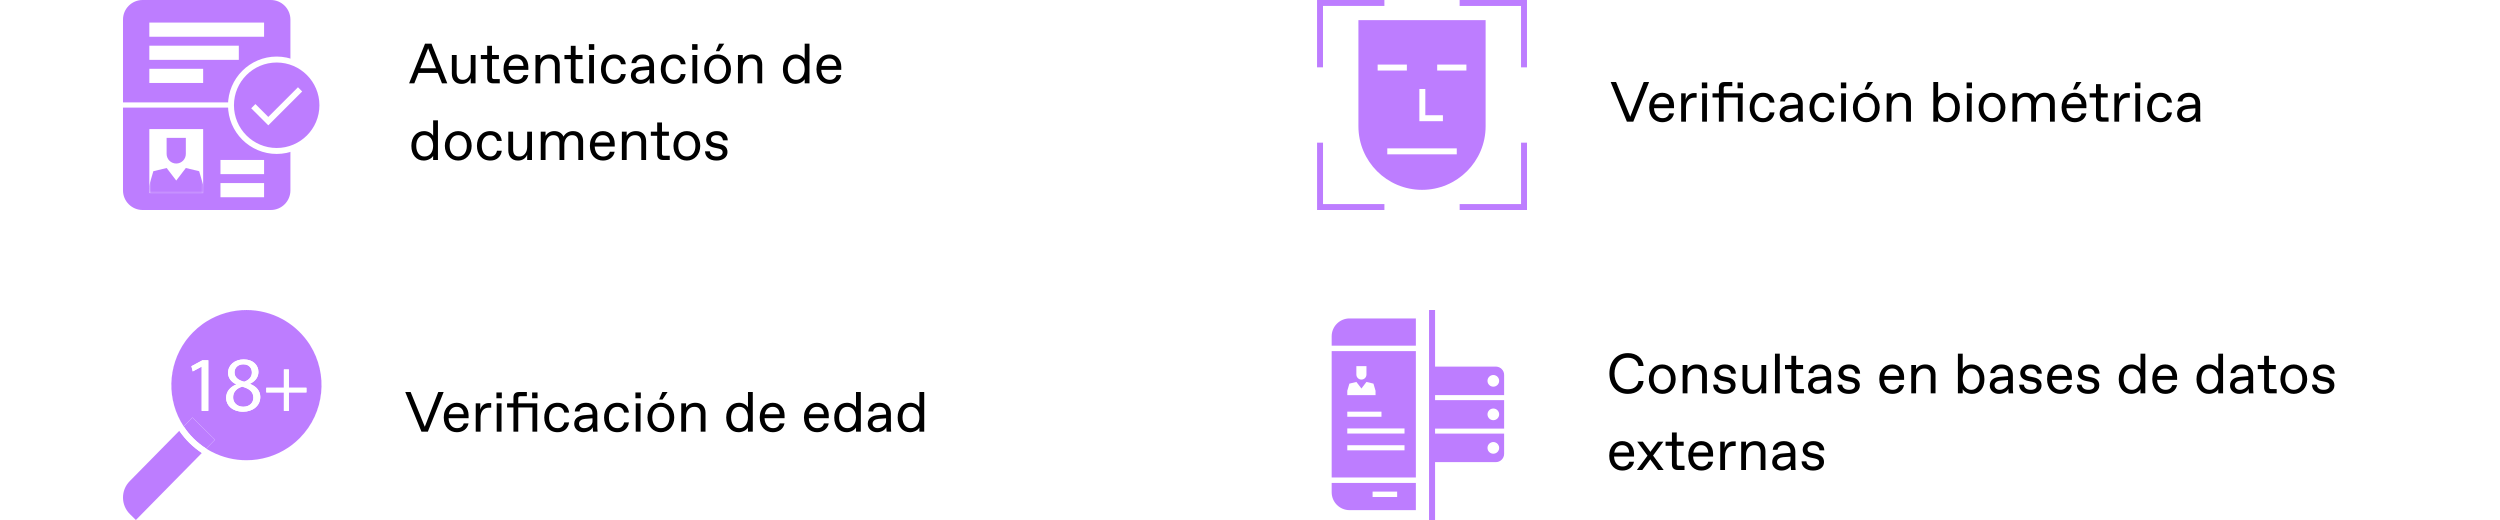 <svg width="1500" height="312" viewBox="0 0 1500 312" fill="none" xmlns="http://www.w3.org/2000/svg">
<rect width="1500" height="312" fill="white"/>
<g clip-path="url(#clip0_28033_2)">
<path d="M73.797 64.579H174.249V114.24C174.249 120.729 168.978 126 162.489 126H85.557C79.068 126 73.797 120.729 73.797 114.24V64.579Z" fill="#BD7DFF"/>
<path d="M85.557 0H162.489C168.978 0 174.249 5.271 174.249 11.76V61.421H73.797V11.76C73.797 5.271 79.068 0 85.557 0Z" fill="#BD7DFF"/>
<path d="M121.887 77.452H89.602V115.849H121.887V77.452Z" fill="white"/>
<mask id="mask0_28033_2" style="mask-type:luminance" maskUnits="userSpaceOnUse" x="89" y="77" width="33" height="39">
<path d="M121.887 77.452H89.602V115.849H121.887V77.452Z" fill="white"/>
</mask>
<g mask="url(#mask0_28033_2)">
<path d="M123.332 115.844H88.161L92.004 102.724L100.001 100.804L105.747 108.326L111.492 100.804L119.489 102.724L123.332 115.844Z" fill="#BD7DFF"/>
<path d="M111.501 82.727V92.35C111.501 95.533 108.918 98.116 105.734 98.116C102.551 98.116 99.968 95.533 99.968 92.35V82.727H111.501Z" fill="#BD7DFF"/>
</g>
<path d="M132.282 100.225H158.444" stroke="white" stroke-width="8.5" stroke-miterlimit="10"/>
<path d="M132.282 114.093H158.444" stroke="white" stroke-width="8.5" stroke-miterlimit="10"/>
<path d="M89.602 17.795H158.444" stroke="white" stroke-width="8.5" stroke-miterlimit="10"/>
<path d="M89.602 31.664H143.291" stroke="white" stroke-width="8.5" stroke-miterlimit="10"/>
<path d="M89.602 45.532H121.887" stroke="white" stroke-width="8.5" stroke-miterlimit="10"/>
<path d="M166.012 90.577C150.888 90.577 138.586 78.275 138.586 63.151C138.586 48.027 150.888 35.725 166.012 35.725C181.137 35.725 193.438 48.027 193.438 63.151C193.438 78.275 181.137 90.577 166.012 90.577Z" fill="#BD7DFF"/>
<path d="M166.013 37.51C180.175 37.51 191.654 48.989 191.654 63.151C191.654 77.314 180.175 88.792 166.013 88.792C151.85 88.792 140.372 77.314 140.372 63.151C140.372 48.989 151.85 37.51 166.013 37.51ZM166.013 33.94C149.906 33.94 136.802 47.044 136.802 63.151C136.802 79.258 149.906 92.362 166.013 92.362C182.12 92.362 195.224 79.258 195.224 63.151C195.224 47.044 182.12 33.94 166.013 33.94Z" fill="white"/>
<path d="M160.972 75.209L150.72 64.961L153.244 62.437L160.972 70.161L178.78 52.353L181.305 54.877L160.972 75.209Z" fill="white"/>
</g>
<path d="M268.378 50H265.182L262.7 43.744H251.072L248.59 50H245.462L255.016 26.2H258.892L268.378 50ZM256.886 29.022L252.16 40.956H261.612L256.886 29.022ZM276.927 50.34C273.119 50.34 271.113 47.79 271.113 44.22V33H274.003V43.54C274.003 46.43 275.193 47.892 277.641 47.892H277.947C280.225 47.892 282.435 45.75 282.435 42.18V33H285.325V50H282.435V46.77C281.721 48.776 279.817 50.34 276.927 50.34ZM299.856 50H295.878C293.566 50 292.308 48.81 292.308 46.498V35.482H288.5V33H292.308V27.492H295.198V33H299.346V35.482H295.198V46.09C295.198 47.11 295.538 47.45 296.558 47.45H299.856V50ZM309.959 50.34C305.743 50.34 302.105 47.382 302.105 41.466C302.105 35.55 305.913 32.66 309.891 32.66C314.243 32.66 316.997 35.788 316.997 40.208V41.908H304.995C305.131 46.09 307.613 47.892 309.925 47.892H310.197C312.067 47.892 313.631 46.974 314.073 45.036H316.963C316.317 48.436 313.461 50.34 309.959 50.34ZM305.131 39.562H314.107C313.971 36.604 312.237 35.108 310.027 35.108H309.755C307.851 35.108 305.709 36.196 305.131 39.562ZM324.177 50H321.287V33H324.177V35.55C325.163 33.884 327.033 32.66 329.787 32.66C333.527 32.66 335.839 34.972 335.839 38.712V50H332.949V39.392C332.949 36.672 331.827 35.108 329.311 35.108H329.039C326.217 35.108 324.177 37.454 324.177 40.82V50ZM350.026 50H346.048C343.736 50 342.478 48.81 342.478 46.498V35.482H338.67V33H342.478V27.492H345.368V33H349.516V35.482H345.368V46.09C345.368 47.11 345.708 47.45 346.728 47.45H350.026V50ZM356.554 29.94H353.324V26.472H356.554V29.94ZM356.384 50H353.494V33H356.384V50ZM368.6 50.34C363.432 50.34 360.576 46.498 360.576 41.5C360.576 36.502 363.432 32.66 368.6 32.66C372.408 32.66 375.128 34.904 375.468 38.542H372.578C372.238 36.536 370.81 35.108 368.77 35.108H368.464C365.064 35.108 363.466 38.1 363.466 41.5C363.466 44.9 365.064 47.892 368.464 47.892H368.77C370.81 47.892 372.238 46.43 372.578 44.458H375.468C375.026 48.062 372.408 50.34 368.6 50.34ZM384.08 50.34C380.918 50.34 378.538 48.198 378.538 45.308C378.538 41.466 381.904 40.31 384.624 40.106L389.52 39.698V39.12C389.52 36.57 388.092 35.108 385.746 35.108H385.508C383.604 35.108 381.972 36.026 381.768 37.862H378.878C379.082 34.768 381.87 32.66 385.644 32.66C390.132 32.66 392.41 35.652 392.41 39.12V46.26C392.41 47.28 392.41 48.81 392.58 50H389.86C389.724 49.184 389.69 47.688 389.69 47.28C389.01 48.81 386.868 50.34 384.08 50.34ZM384.386 47.892H384.692C386.868 47.892 389.52 46.09 389.52 43.88V41.976L385.066 42.316C382.924 42.486 381.428 43.506 381.428 45.172C381.428 46.736 382.686 47.892 384.386 47.892ZM404.492 50.34C399.324 50.34 396.468 46.498 396.468 41.5C396.468 36.502 399.324 32.66 404.492 32.66C408.3 32.66 411.02 34.904 411.36 38.542H408.47C408.13 36.536 406.702 35.108 404.662 35.108H404.356C400.956 35.108 399.358 38.1 399.358 41.5C399.358 44.9 400.956 47.892 404.356 47.892H404.662C406.702 47.892 408.13 46.43 408.47 44.458H411.36C410.918 48.062 408.3 50.34 404.492 50.34ZM418.511 29.94H415.281V26.472H418.511V29.94ZM418.341 50H415.451V33H418.341V50ZM431.543 30.722H429.503L431.407 26.2H434.569L431.543 30.722ZM430.523 50.34C426.001 50.34 422.499 46.77 422.499 41.5C422.499 36.23 426.001 32.66 430.523 32.66C435.045 32.66 438.581 36.23 438.581 41.5C438.581 46.77 435.045 50.34 430.523 50.34ZM430.387 47.892H430.693C433.549 47.892 435.691 45.546 435.691 41.5C435.691 37.454 433.549 35.108 430.693 35.108H430.387C427.531 35.108 425.389 37.454 425.389 41.5C425.389 45.546 427.531 47.892 430.387 47.892ZM445.667 50H442.777V33H445.667V35.55C446.653 33.884 448.523 32.66 451.277 32.66C455.017 32.66 457.329 34.972 457.329 38.712V50H454.439V39.392C454.439 36.672 453.317 35.108 450.801 35.108H450.529C447.707 35.108 445.667 37.454 445.667 40.82V50ZM477.159 50.34C472.841 50.34 469.747 47.042 469.747 41.5C469.747 35.958 473.079 32.66 477.397 32.66C479.709 32.66 481.885 33.85 482.803 35.482V26.2H485.693V50H482.803V47.518C481.885 49.15 479.471 50.34 477.159 50.34ZM477.533 47.892H477.771C480.627 47.892 482.803 45.444 482.803 41.5C482.803 37.556 480.627 35.108 477.771 35.108H477.533C474.609 35.108 472.671 37.556 472.671 41.5C472.671 45.444 474.609 47.892 477.533 47.892ZM497.723 50.34C493.507 50.34 489.869 47.382 489.869 41.466C489.869 35.55 493.677 32.66 497.655 32.66C502.007 32.66 504.761 35.788 504.761 40.208V41.908H492.759C492.895 46.09 495.377 47.892 497.689 47.892H497.961C499.831 47.892 501.395 46.974 501.837 45.036H504.727C504.081 48.436 501.225 50.34 497.723 50.34ZM492.895 39.562H501.871C501.735 36.604 500.001 35.108 497.791 35.108H497.519C495.615 35.108 493.473 36.196 492.895 39.562ZM254.234 96.34C249.916 96.34 246.822 93.042 246.822 87.5C246.822 81.958 250.154 78.66 254.472 78.66C256.784 78.66 258.96 79.85 259.878 81.482V72.2H262.768V96H259.878V93.518C258.96 95.15 256.546 96.34 254.234 96.34ZM254.608 93.892H254.846C257.702 93.892 259.878 91.444 259.878 87.5C259.878 83.556 257.702 81.108 254.846 81.108H254.608C251.684 81.108 249.746 83.556 249.746 87.5C249.746 91.444 251.684 93.892 254.608 93.892ZM274.933 96.34C270.411 96.34 266.909 92.77 266.909 87.5C266.909 82.23 270.411 78.66 274.933 78.66C279.455 78.66 282.991 82.23 282.991 87.5C282.991 92.77 279.455 96.34 274.933 96.34ZM274.797 93.892H275.103C277.959 93.892 280.101 91.546 280.101 87.5C280.101 83.454 277.959 81.108 275.103 81.108H274.797C271.941 81.108 269.799 83.454 269.799 87.5C269.799 91.546 271.941 93.892 274.797 93.892ZM294.191 96.34C289.023 96.34 286.167 92.498 286.167 87.5C286.167 82.502 289.023 78.66 294.191 78.66C297.999 78.66 300.719 80.904 301.059 84.542H298.169C297.829 82.536 296.401 81.108 294.361 81.108H294.055C290.655 81.108 289.057 84.1 289.057 87.5C289.057 90.9 290.655 93.892 294.055 93.892H294.361C296.401 93.892 297.829 92.43 298.169 90.458H301.059C300.617 94.062 297.999 96.34 294.191 96.34ZM310.794 96.34C306.986 96.34 304.98 93.79 304.98 90.22V79H307.87V89.54C307.87 92.43 309.06 93.892 311.508 93.892H311.814C314.092 93.892 316.302 91.75 316.302 88.18V79H319.192V96H316.302V92.77C315.588 94.776 313.684 96.34 310.794 96.34ZM327.331 96H324.441V79H327.331V81.482C328.351 79.884 330.119 78.66 332.601 78.66C335.049 78.66 337.089 79.714 338.109 81.958C339.401 79.612 341.577 78.66 343.855 78.66C347.561 78.66 349.873 80.972 349.873 84.712V96H346.983V85.392C346.983 82.672 345.861 81.108 343.379 81.108H343.141C340.625 81.108 338.585 83.454 338.585 86.82V96H335.695V85.392C335.695 82.672 334.607 81.108 332.125 81.108H331.853C329.337 81.108 327.331 83.454 327.331 86.82V96ZM361.789 96.34C357.573 96.34 353.935 93.382 353.935 87.466C353.935 81.55 357.743 78.66 361.721 78.66C366.073 78.66 368.827 81.788 368.827 86.208V87.908H356.825C356.961 92.09 359.443 93.892 361.755 93.892H362.027C363.897 93.892 365.461 92.974 365.903 91.036H368.793C368.147 94.436 365.291 96.34 361.789 96.34ZM356.961 85.562H365.937C365.801 82.604 364.067 81.108 361.857 81.108H361.585C359.681 81.108 357.539 82.196 356.961 85.562ZM376.007 96H373.117V79H376.007V81.55C376.993 79.884 378.863 78.66 381.617 78.66C385.357 78.66 387.669 80.972 387.669 84.712V96H384.779V85.392C384.779 82.672 383.657 81.108 381.141 81.108H380.869C378.047 81.108 376.007 83.454 376.007 86.82V96ZM401.856 96H397.878C395.566 96 394.308 94.81 394.308 92.498V81.482H390.5V79H394.308V73.492H397.198V79H401.346V81.482H397.198V92.09C397.198 93.11 397.538 93.45 398.558 93.45H401.856V96ZM412.095 96.34C407.573 96.34 404.071 92.77 404.071 87.5C404.071 82.23 407.573 78.66 412.095 78.66C416.617 78.66 420.153 82.23 420.153 87.5C420.153 92.77 416.617 96.34 412.095 96.34ZM411.959 93.892H412.265C415.121 93.892 417.263 91.546 417.263 87.5C417.263 83.454 415.121 81.108 412.265 81.108H411.959C409.103 81.108 406.961 83.454 406.961 87.5C406.961 91.546 409.103 93.892 411.959 93.892ZM429.925 96.34C425.471 96.34 423.091 93.994 423.023 90.798H425.913C426.117 92.94 427.783 93.892 429.891 93.892H430.197C432.169 93.892 433.597 92.94 433.597 91.41C433.597 90.254 432.951 89.472 431.047 89.098L428.565 88.588C425.879 88.044 423.703 86.718 423.703 83.828C423.703 80.462 426.695 78.66 430.027 78.66C434.413 78.66 436.589 81.142 436.657 84.202H433.767C433.563 82.57 432.441 81.108 430.197 81.108H429.891C427.851 81.108 426.593 82.23 426.593 83.522C426.593 84.814 427.375 85.494 429.211 85.868L431.897 86.446C434.413 86.956 436.487 88.248 436.487 91.24C436.487 94.368 433.801 96.34 429.925 96.34Z" fill="black"/>
<g clip-path="url(#clip1_28033_2)">
<path d="M793.798 40.413H790.224V0H830.637V3.575H793.798V40.413Z" fill="#BD7DFF"/>
<path d="M916.19 40.413H912.616V3.575H875.777V0H916.19V40.413Z" fill="#BD7DFF"/>
<path d="M916.203 126H875.794V122.425H912.628V85.587H916.203V126Z" fill="#BD7DFF"/>
<path d="M830.649 126H790.236V85.587H793.811V122.425H830.649V126Z" fill="#BD7DFF"/>
<path d="M891.374 12.09V75.746C891.374 96.823 874.288 113.91 853.211 113.91C832.134 113.91 815.048 96.823 815.048 75.746V12.09H891.374Z" fill="#BD7DFF"/>
<path d="M879.843 38.748H862.311V42.322H879.843V38.748Z" fill="white"/>
<path d="M844.119 38.748H826.587V42.322H844.119V38.748Z" fill="white"/>
<path d="M865.743 72.71H851.617V53.391H855.192V69.136H865.743V72.71Z" fill="white"/>
<path d="M874.061 89.023H832.37V92.597H874.061V89.023Z" fill="white"/>
</g>
<path d="M978.137 70.042L986.229 49.2H989.459L979.973 73H976.131L966.407 49.2H969.637L978.137 70.042ZM997.369 73.34C993.153 73.34 989.515 70.382 989.515 64.466C989.515 58.55 993.323 55.66 997.301 55.66C1001.65 55.66 1004.41 58.788 1004.41 63.208V64.908H992.405C992.541 69.09 995.023 70.892 997.335 70.892H997.607C999.477 70.892 1001.04 69.974 1001.48 68.036H1004.37C1003.73 71.436 1000.87 73.34 997.369 73.34ZM992.541 62.562H1001.52C1001.38 59.604 999.647 58.108 997.437 58.108H997.165C995.261 58.108 993.119 59.196 992.541 62.562ZM1011.59 73H1008.7V56H1011.42V59.774C1012.13 57.19 1014.21 55.83 1016.45 55.83H1017.98V58.584H1016.62C1013.49 58.584 1011.59 60.828 1011.59 64.5V73ZM1024.34 52.94H1021.11V49.472H1024.34V52.94ZM1024.17 73H1021.28V56H1024.17V73ZM1034.21 73H1031.32V58.482H1027.51V56H1031.32V52.6C1031.32 50.288 1032.44 49.2 1034.79 49.2H1039.38V51.716H1035.57C1034.55 51.716 1034.21 52.056 1034.21 53.076V56H1045.6V73H1042.71V58.482H1034.21V73ZM1045.77 52.94H1042.54V49.472H1045.77V52.94ZM1057.84 73.34C1052.67 73.34 1049.81 69.498 1049.81 64.5C1049.81 59.502 1052.67 55.66 1057.84 55.66C1061.64 55.66 1064.36 57.904 1064.7 61.542H1061.81C1061.47 59.536 1060.05 58.108 1058.01 58.108H1057.7C1054.3 58.108 1052.7 61.1 1052.7 64.5C1052.7 67.9 1054.3 70.892 1057.7 70.892H1058.01C1060.05 70.892 1061.47 69.43 1061.81 67.458H1064.7C1064.26 71.062 1061.64 73.34 1057.84 73.34ZM1073.32 73.34C1070.16 73.34 1067.78 71.198 1067.78 68.308C1067.78 64.466 1071.14 63.31 1073.86 63.106L1078.76 62.698V62.12C1078.76 59.57 1077.33 58.108 1074.98 58.108H1074.75C1072.84 58.108 1071.21 59.026 1071.01 60.862H1068.12C1068.32 57.768 1071.11 55.66 1074.88 55.66C1079.37 55.66 1081.65 58.652 1081.65 62.12V69.26C1081.65 70.28 1081.65 71.81 1081.82 73H1079.1C1078.96 72.184 1078.93 70.688 1078.93 70.28C1078.25 71.81 1076.11 73.34 1073.32 73.34ZM1073.62 70.892H1073.93C1076.11 70.892 1078.76 69.09 1078.76 66.88V64.976L1074.3 65.316C1072.16 65.486 1070.67 66.506 1070.67 68.172C1070.67 69.736 1071.92 70.892 1073.62 70.892ZM1093.73 73.34C1088.56 73.34 1085.7 69.498 1085.7 64.5C1085.7 59.502 1088.56 55.66 1093.73 55.66C1097.54 55.66 1100.26 57.904 1100.6 61.542H1097.71C1097.37 59.536 1095.94 58.108 1093.9 58.108H1093.59C1090.19 58.108 1088.59 61.1 1088.59 64.5C1088.59 67.9 1090.19 70.892 1093.59 70.892H1093.9C1095.94 70.892 1097.37 69.43 1097.71 67.458H1100.6C1100.15 71.062 1097.54 73.34 1093.73 73.34ZM1107.75 52.94H1104.52V49.472H1107.75V52.94ZM1107.58 73H1104.69V56H1107.58V73ZM1120.78 53.722H1118.74L1120.64 49.2H1123.81L1120.78 53.722ZM1119.76 73.34C1115.24 73.34 1111.74 69.77 1111.74 64.5C1111.74 59.23 1115.24 55.66 1119.76 55.66C1124.28 55.66 1127.82 59.23 1127.82 64.5C1127.82 69.77 1124.28 73.34 1119.76 73.34ZM1119.62 70.892H1119.93C1122.79 70.892 1124.93 68.546 1124.93 64.5C1124.93 60.454 1122.79 58.108 1119.93 58.108H1119.62C1116.77 58.108 1114.63 60.454 1114.63 64.5C1114.63 68.546 1116.77 70.892 1119.62 70.892ZM1134.9 73H1132.01V56H1134.9V58.55C1135.89 56.884 1137.76 55.66 1140.51 55.66C1144.25 55.66 1146.57 57.972 1146.57 61.712V73H1143.68V62.392C1143.68 59.672 1142.55 58.108 1140.04 58.108H1139.77C1136.94 58.108 1134.9 60.454 1134.9 63.82V73ZM1168.5 73.34C1166.19 73.34 1163.78 72.15 1162.89 70.518V73H1160V49.2H1162.89V58.482C1163.78 56.85 1165.95 55.66 1168.3 55.66C1172.58 55.66 1175.92 58.958 1175.92 64.5C1175.92 70.042 1172.82 73.34 1168.5 73.34ZM1167.89 70.892H1168.13C1171.05 70.892 1173.03 68.444 1173.03 64.5C1173.03 60.556 1171.05 58.108 1168.13 58.108H1167.89C1165.07 58.108 1162.89 60.556 1162.89 64.5C1162.89 68.444 1165.07 70.892 1167.89 70.892ZM1183.19 52.94H1179.96V49.472H1183.19V52.94ZM1183.02 73H1180.13V56H1183.02V73ZM1195.2 73.34C1190.67 73.34 1187.17 69.77 1187.17 64.5C1187.17 59.23 1190.67 55.66 1195.2 55.66C1199.72 55.66 1203.25 59.23 1203.25 64.5C1203.25 69.77 1199.72 73.34 1195.2 73.34ZM1195.06 70.892H1195.37C1198.22 70.892 1200.36 68.546 1200.36 64.5C1200.36 60.454 1198.22 58.108 1195.37 58.108H1195.06C1192.2 58.108 1190.06 60.454 1190.06 64.5C1190.06 68.546 1192.2 70.892 1195.06 70.892ZM1210.34 73H1207.45V56H1210.34V58.482C1211.36 56.884 1213.13 55.66 1215.61 55.66C1218.06 55.66 1220.1 56.714 1221.12 58.958C1222.41 56.612 1224.59 55.66 1226.87 55.66C1230.57 55.66 1232.88 57.972 1232.88 61.712V73H1229.99V62.392C1229.99 59.672 1228.87 58.108 1226.39 58.108H1226.15C1223.64 58.108 1221.6 60.454 1221.6 63.82V73H1218.71V62.392C1218.71 59.672 1217.62 58.108 1215.14 58.108H1214.86C1212.35 58.108 1210.34 60.454 1210.34 63.82V73ZM1245.82 53.722H1243.81L1245.68 49.2H1248.88L1245.82 53.722ZM1244.8 73.34C1240.58 73.34 1236.95 70.382 1236.95 64.466C1236.95 58.55 1240.75 55.66 1244.73 55.66C1249.08 55.66 1251.84 58.788 1251.84 63.208V64.908H1239.84C1239.97 69.09 1242.45 70.892 1244.77 70.892H1245.04C1246.91 70.892 1248.47 69.974 1248.91 68.036H1251.8C1251.16 71.436 1248.3 73.34 1244.8 73.34ZM1239.97 62.562H1248.95C1248.81 59.604 1247.08 58.108 1244.87 58.108H1244.6C1242.69 58.108 1240.55 59.196 1239.97 62.562ZM1265.14 73H1261.17C1258.85 73 1257.6 71.81 1257.6 69.498V58.482H1253.79V56H1257.6V50.492H1260.49V56H1264.63V58.482H1260.49V69.09C1260.49 70.11 1260.83 70.45 1261.85 70.45H1265.14V73ZM1271.5 73H1268.61V56H1271.33V59.774C1272.05 57.19 1274.12 55.83 1276.36 55.83H1277.89V58.584H1276.53C1273.41 58.584 1271.5 60.828 1271.5 64.5V73ZM1284.26 52.94H1281.03V49.472H1284.26V52.94ZM1284.09 73H1281.2V56H1284.09V73ZM1296.3 73.34C1291.13 73.34 1288.28 69.498 1288.28 64.5C1288.28 59.502 1291.13 55.66 1296.3 55.66C1300.11 55.66 1302.83 57.904 1303.17 61.542H1300.28C1299.94 59.536 1298.51 58.108 1296.47 58.108H1296.17C1292.77 58.108 1291.17 61.1 1291.17 64.5C1291.17 67.9 1292.77 70.892 1296.17 70.892H1296.47C1298.51 70.892 1299.94 69.43 1300.28 67.458H1303.17C1302.73 71.062 1300.11 73.34 1296.3 73.34ZM1311.78 73.34C1308.62 73.34 1306.24 71.198 1306.24 68.308C1306.24 64.466 1309.61 63.31 1312.33 63.106L1317.22 62.698V62.12C1317.22 59.57 1315.79 58.108 1313.45 58.108H1313.21C1311.31 58.108 1309.67 59.026 1309.47 60.862H1306.58C1306.78 57.768 1309.57 55.66 1313.35 55.66C1317.83 55.66 1320.11 58.652 1320.11 62.12V69.26C1320.11 70.28 1320.11 71.81 1320.28 73H1317.56C1317.43 72.184 1317.39 70.688 1317.39 70.28C1316.71 71.81 1314.57 73.34 1311.78 73.34ZM1312.09 70.892H1312.39C1314.57 70.892 1317.22 69.09 1317.22 66.88V64.976L1312.77 65.316C1310.63 65.486 1309.13 66.506 1309.13 68.172C1309.13 69.736 1310.39 70.892 1312.09 70.892Z" fill="black"/>
<g clip-path="url(#clip2_28033_2)">
<path d="M107.584 258.462L77.823 288.694C72.396 294.206 72.464 303.073 77.98 308.501L81.531 311.996L121.127 271.775C118.477 270.03 115.984 268.021 113.704 265.775C111.406 263.515 109.363 261.065 107.588 258.462H107.584Z" fill="#BD7DFF"/>
<path d="M146.51 229.053C149.126 228.166 151.134 226.297 151.134 223.541C151.134 221.112 149.686 218.589 145.996 218.589C142.586 218.589 140.717 220.831 140.717 223.447C140.717 226.484 143.006 228.119 146.51 229.053Z" fill="#BD7DFF"/>
<path d="M145.949 244.048C149.64 244.048 152.022 241.759 152.022 238.629C152.022 234.939 149.453 233.164 145.342 231.996C141.792 233.024 139.876 235.359 139.876 238.256C139.736 241.339 142.072 244.048 145.949 244.048Z" fill="#BD7DFF"/>
<path d="M110.187 255.82L115.449 250.478L128.983 263.8L123.717 269.146C124.236 269.473 124.754 269.796 125.28 270.102C125.378 270.157 125.48 270.212 125.577 270.272C125.82 270.412 126.066 270.548 126.308 270.68C126.52 270.794 126.733 270.909 126.945 271.019C127.051 271.074 127.153 271.125 127.259 271.181C133.706 274.489 140.785 276.141 147.864 276.141C156.557 276.141 165.242 273.648 172.75 268.675C172.826 268.624 172.899 268.577 172.975 268.526C173.158 268.403 173.34 268.276 173.523 268.153C173.676 268.047 173.829 267.94 173.977 267.834C174.075 267.766 174.168 267.694 174.266 267.626C174.495 267.461 174.725 267.295 174.95 267.125C174.958 267.117 174.967 267.112 174.98 267.104C176.742 265.77 178.419 264.301 179.995 262.7C194.914 247.543 196.901 224.42 186.072 207.132C186.004 207.026 185.936 206.915 185.868 206.809C185.796 206.694 185.719 206.58 185.643 206.465C183.885 203.781 181.829 201.263 179.485 198.957C176.878 196.392 174.016 194.179 170.954 192.349C170.873 192.302 170.797 192.255 170.716 192.209C170.559 192.115 170.402 192.026 170.244 191.937C170.049 191.827 169.854 191.712 169.658 191.606C169.612 191.58 169.561 191.555 169.514 191.525C162.796 187.843 155.334 186.009 147.873 186.009C139.502 186.009 131.136 188.319 123.824 192.926C123.802 192.939 123.785 192.952 123.764 192.965C123.518 193.122 123.272 193.283 123.025 193.445C122.928 193.508 122.83 193.572 122.732 193.636C122.571 193.746 122.409 193.856 122.248 193.967C122.074 194.086 121.904 194.205 121.73 194.328C121.654 194.383 121.577 194.438 121.501 194.493C119.462 195.967 117.534 197.623 115.734 199.449C114.468 200.732 113.296 202.078 112.205 203.48C112.145 203.556 112.086 203.628 112.026 203.705C111.937 203.824 111.848 203.942 111.759 204.061C111.606 204.269 111.449 204.473 111.3 204.681C111.3 204.686 111.292 204.69 111.287 204.698C100.339 219.863 99.999 240.324 110.179 255.816L110.187 255.82ZM159.772 232.65H170.325V221.677H173.315V232.65H183.868V235.453H173.315V246.52H170.325V235.453H159.772V232.65ZM141.651 230.548C138.288 228.96 136.84 226.344 136.84 223.728C136.84 218.916 140.904 215.646 146.225 215.646C152.111 215.646 155.05 219.337 155.05 223.121C155.05 225.69 153.788 228.446 150.051 230.217V230.357C153.835 231.852 156.171 234.515 156.171 238.205C156.171 243.484 151.64 247.03 145.851 247.03C139.498 247.03 135.672 243.246 135.672 238.808C135.672 234.977 137.961 232.268 141.698 230.684L141.651 230.544V230.548ZM121.479 216.164H124.983V246.52H121.012V219.995H120.919L115.64 222.845L114.846 219.715L121.479 216.164Z" fill="#BD7DFF"/>
<path d="M115.445 250.478L110.183 255.82C111.903 258.436 113.92 260.912 116.239 263.197C118.545 265.465 121.05 267.452 123.713 269.146L128.979 263.8L115.445 250.478Z" fill="#BD7DFF"/>
<path d="M116.235 263.209C113.933 260.942 111.907 258.47 110.17 255.837L107.584 258.466C109.359 261.069 111.402 263.519 113.699 265.779C115.98 268.025 118.473 270.034 121.123 271.779L123.709 269.151C121.063 267.473 118.553 265.494 116.235 263.209Z" fill="white"/>
<path d="M179.995 262.696C178.415 264.297 176.742 265.77 174.979 267.1C176.729 265.779 178.407 264.318 179.991 262.708C188.437 254.126 193.041 242.77 192.943 230.726C192.875 222.241 190.48 214.135 186.072 207.127C196.901 224.412 194.914 247.539 179.995 262.696Z" fill="white"/>
<path d="M123.025 193.444C123.272 193.283 123.514 193.122 123.764 192.965C123.518 193.122 123.272 193.283 123.025 193.444Z" fill="white"/>
<path d="M111.292 204.707C105.69 212.436 102.705 221.715 102.781 231.436C102.849 240.248 105.431 248.652 110.17 255.837L110.187 255.82C100.008 240.332 100.348 219.872 111.296 204.703L111.292 204.707Z" fill="white"/>
<path d="M111.304 204.69C111.453 204.482 111.61 204.278 111.763 204.07C111.61 204.274 111.453 204.482 111.304 204.69Z" fill="white"/>
<path d="M127.255 271.181C127.149 271.125 127.047 271.074 126.941 271.019C127.047 271.074 127.149 271.13 127.255 271.181Z" fill="white"/>
<path d="M169.518 191.521C162.957 187.915 155.559 186 147.873 186C147.754 186 147.631 186 147.508 186C138.989 186.068 130.848 188.48 123.819 192.926C131.136 188.319 139.502 186.008 147.873 186.008C155.334 186.008 162.8 187.847 169.522 191.525L169.518 191.521Z" fill="white"/>
<path d="M112.031 203.713C112.09 203.637 112.149 203.56 112.209 203.488C112.149 203.564 112.09 203.637 112.031 203.713Z" fill="white"/>
<path d="M169.663 191.601C169.858 191.708 170.053 191.822 170.249 191.933C170.053 191.822 169.858 191.712 169.663 191.601Z" fill="white"/>
<path d="M126.308 270.679C126.062 270.544 125.82 270.408 125.578 270.272C125.82 270.412 126.066 270.548 126.308 270.679Z" fill="white"/>
<path d="M173.977 267.834C173.824 267.94 173.672 268.047 173.523 268.153C173.676 268.047 173.829 267.94 173.977 267.834Z" fill="white"/>
<path d="M123.709 269.151C124.227 269.478 124.749 269.8 125.276 270.102C124.749 269.796 124.227 269.473 123.713 269.146L123.709 269.151Z" fill="white"/>
<path d="M185.647 206.465C185.719 206.58 185.796 206.694 185.872 206.809C185.8 206.694 185.724 206.58 185.647 206.465Z" fill="white"/>
<path d="M123.709 269.151C121.046 267.448 118.541 265.464 116.235 263.197C113.916 260.912 111.899 258.436 110.179 255.82L110.162 255.837C111.899 258.47 113.924 260.946 116.226 263.209C118.545 265.494 121.055 267.473 123.7 269.151H123.709Z" fill="white"/>
<path d="M115.64 222.845L120.919 219.995H121.012V246.52H124.983V216.164H121.48L114.846 219.715L115.64 222.845Z" fill="white"/>
<path d="M135.676 238.816C135.676 243.254 139.507 247.038 145.856 247.038C151.648 247.038 156.175 243.488 156.175 238.213C156.175 234.523 153.839 231.86 150.056 230.365V230.225C153.793 228.45 155.054 225.694 155.054 223.129C155.054 219.345 152.111 215.655 146.229 215.655C140.904 215.655 136.844 218.925 136.844 223.736C136.844 226.352 138.292 228.968 141.656 230.557L141.702 230.697C137.965 232.285 135.676 234.994 135.676 238.821V238.816ZM140.717 223.452C140.717 220.836 142.586 218.594 145.996 218.594C149.686 218.594 151.134 221.116 151.134 223.545C151.134 226.301 149.126 228.17 146.51 229.057C143.006 228.123 140.717 226.488 140.717 223.452ZM145.342 231.996C149.453 233.164 152.022 234.939 152.022 238.63C152.022 241.759 149.639 244.048 145.949 244.048C142.072 244.048 139.736 241.339 139.876 238.256C139.876 235.36 141.792 233.024 145.342 231.996Z" fill="white"/>
<path d="M170.325 246.52H173.315V235.453H183.868V232.65H173.315V221.677H170.325V232.65H159.772V235.453H170.325V246.52Z" fill="white"/>
</g>
<path d="M254.877 256.042L262.969 235.2H266.199L256.713 259H252.871L243.147 235.2H246.377L254.877 256.042ZM274.11 259.34C269.894 259.34 266.256 256.382 266.256 250.466C266.256 244.55 270.064 241.66 274.042 241.66C278.394 241.66 281.148 244.788 281.148 249.208V250.908H269.146C269.282 255.09 271.764 256.892 274.076 256.892H274.348C276.218 256.892 277.782 255.974 278.224 254.036H281.114C280.468 257.436 277.612 259.34 274.11 259.34ZM269.282 248.562H278.258C278.122 245.604 276.388 244.108 274.178 244.108H273.906C272.002 244.108 269.86 245.196 269.282 248.562ZM288.328 259H285.438V242H288.158V245.774C288.872 243.19 290.946 241.83 293.19 241.83H294.72V244.584H293.36C290.232 244.584 288.328 246.828 288.328 250.5V259ZM301.082 238.94H297.852V235.472H301.082V238.94ZM300.912 259H298.022V242H300.912V259ZM310.952 259H308.062V244.482H304.254V242H308.062V238.6C308.062 236.288 309.184 235.2 311.53 235.2H316.12V237.716H312.312C311.292 237.716 310.952 238.056 310.952 239.076V242H322.342V259H319.452V244.482H310.952V259ZM322.512 238.94H319.282V235.472H322.512V238.94ZM334.577 259.34C329.409 259.34 326.553 255.498 326.553 250.5C326.553 245.502 329.409 241.66 334.577 241.66C338.385 241.66 341.105 243.904 341.445 247.542H338.555C338.215 245.536 336.787 244.108 334.747 244.108H334.441C331.041 244.108 329.443 247.1 329.443 250.5C329.443 253.9 331.041 256.892 334.441 256.892H334.747C336.787 256.892 338.215 255.43 338.555 253.458H341.445C341.003 257.062 338.385 259.34 334.577 259.34ZM350.058 259.34C346.896 259.34 344.516 257.198 344.516 254.308C344.516 250.466 347.882 249.31 350.602 249.106L355.498 248.698V248.12C355.498 245.57 354.07 244.108 351.724 244.108H351.486C349.582 244.108 347.95 245.026 347.746 246.862H344.856C345.06 243.768 347.848 241.66 351.622 241.66C356.11 241.66 358.388 244.652 358.388 248.12V255.26C358.388 256.28 358.388 257.81 358.558 259H355.838C355.702 258.184 355.668 256.688 355.668 256.28C354.988 257.81 352.846 259.34 350.058 259.34ZM350.364 256.892H350.67C352.846 256.892 355.498 255.09 355.498 252.88V250.976L351.044 251.316C348.902 251.486 347.406 252.506 347.406 254.172C347.406 255.736 348.664 256.892 350.364 256.892ZM370.469 259.34C365.301 259.34 362.445 255.498 362.445 250.5C362.445 245.502 365.301 241.66 370.469 241.66C374.277 241.66 376.997 243.904 377.337 247.542H374.447C374.107 245.536 372.679 244.108 370.639 244.108H370.333C366.933 244.108 365.335 247.1 365.335 250.5C365.335 253.9 366.933 256.892 370.333 256.892H370.639C372.679 256.892 374.107 255.43 374.447 253.458H377.337C376.895 257.062 374.277 259.34 370.469 259.34ZM384.488 238.94H381.258V235.472H384.488V238.94ZM384.318 259H381.428V242H384.318V259ZM397.52 239.722H395.48L397.384 235.2H400.546L397.52 239.722ZM396.5 259.34C391.978 259.34 388.476 255.77 388.476 250.5C388.476 245.23 391.978 241.66 396.5 241.66C401.022 241.66 404.558 245.23 404.558 250.5C404.558 255.77 401.022 259.34 396.5 259.34ZM396.364 256.892H396.67C399.526 256.892 401.668 254.546 401.668 250.5C401.668 246.454 399.526 244.108 396.67 244.108H396.364C393.508 244.108 391.366 246.454 391.366 250.5C391.366 254.546 393.508 256.892 396.364 256.892ZM411.644 259H408.754V242H411.644V244.55C412.63 242.884 414.5 241.66 417.254 241.66C420.994 241.66 423.306 243.972 423.306 247.712V259H420.416V248.392C420.416 245.672 419.294 244.108 416.778 244.108H416.506C413.684 244.108 411.644 246.454 411.644 249.82V259ZM443.137 259.34C438.819 259.34 435.725 256.042 435.725 250.5C435.725 244.958 439.057 241.66 443.375 241.66C445.687 241.66 447.863 242.85 448.781 244.482V235.2H451.671V259H448.781V256.518C447.863 258.15 445.449 259.34 443.137 259.34ZM443.511 256.892H443.749C446.605 256.892 448.781 254.444 448.781 250.5C448.781 246.556 446.605 244.108 443.749 244.108H443.511C440.587 244.108 438.649 246.556 438.649 250.5C438.649 254.444 440.587 256.892 443.511 256.892ZM463.7 259.34C459.484 259.34 455.846 256.382 455.846 250.466C455.846 244.55 459.654 241.66 463.632 241.66C467.984 241.66 470.738 244.788 470.738 249.208V250.908H458.736C458.872 255.09 461.354 256.892 463.666 256.892H463.938C465.808 256.892 467.372 255.974 467.814 254.036H470.704C470.058 257.436 467.202 259.34 463.7 259.34ZM458.872 248.562H467.848C467.712 245.604 465.978 244.108 463.768 244.108H463.496C461.592 244.108 459.45 245.196 458.872 248.562ZM490.229 259.34C486.013 259.34 482.375 256.382 482.375 250.466C482.375 244.55 486.183 241.66 490.161 241.66C494.513 241.66 497.267 244.788 497.267 249.208V250.908H485.265C485.401 255.09 487.883 256.892 490.195 256.892H490.467C492.337 256.892 493.901 255.974 494.343 254.036H497.233C496.587 257.436 493.731 259.34 490.229 259.34ZM485.401 248.562H494.377C494.241 245.604 492.507 244.108 490.297 244.108H490.025C488.121 244.108 485.979 245.196 485.401 248.562ZM507.949 259.34C503.631 259.34 500.537 256.042 500.537 250.5C500.537 244.958 503.869 241.66 508.187 241.66C510.499 241.66 512.675 242.85 513.593 244.482V235.2H516.483V259H513.593V256.518C512.675 258.15 510.261 259.34 507.949 259.34ZM508.323 256.892H508.561C511.417 256.892 513.593 254.444 513.593 250.5C513.593 246.556 511.417 244.108 508.561 244.108H508.323C505.399 244.108 503.461 246.556 503.461 250.5C503.461 254.444 505.399 256.892 508.323 256.892ZM526.2 259.34C523.038 259.34 520.658 257.198 520.658 254.308C520.658 250.466 524.024 249.31 526.744 249.106L531.64 248.698V248.12C531.64 245.57 530.212 244.108 527.866 244.108H527.628C525.724 244.108 524.092 245.026 523.888 246.862H520.998C521.202 243.768 523.99 241.66 527.764 241.66C532.252 241.66 534.53 244.652 534.53 248.12V255.26C534.53 256.28 534.53 257.81 534.7 259H531.98C531.844 258.184 531.81 256.688 531.81 256.28C531.13 257.81 528.988 259.34 526.2 259.34ZM526.506 256.892H526.812C528.988 256.892 531.64 255.09 531.64 252.88V250.976L527.186 251.316C525.044 251.486 523.548 252.506 523.548 254.172C523.548 255.736 524.806 256.892 526.506 256.892ZM546 259.34C541.682 259.34 538.588 256.042 538.588 250.5C538.588 244.958 541.92 241.66 546.238 241.66C548.55 241.66 550.726 242.85 551.644 244.482V235.2H554.534V259H551.644V256.518C550.726 258.15 548.312 259.34 546 259.34ZM546.374 256.892H546.612C549.468 256.892 551.644 254.444 551.644 250.5C551.644 246.556 549.468 244.108 546.612 244.108H546.374C543.45 244.108 541.512 246.556 541.512 250.5C541.512 254.444 543.45 256.892 546.374 256.892Z" fill="black"/>
<path d="M860.186 277.715H897.48C900.48 277.715 902.911 275.283 902.911 272.283V259.75H860.186V277.715ZM895.997 265.66C897.693 265.66 899.065 267.036 899.065 268.728C899.065 270.42 897.689 271.796 895.997 271.796C894.305 271.796 892.929 270.42 892.929 268.728C892.929 267.036 894.305 265.66 895.997 265.66Z" fill="#BD7DFF"/>
<path d="M897.48 278.142H859.759V259.322H903.338V272.283C903.338 275.514 900.71 278.142 897.48 278.142ZM860.613 277.287H897.48C900.24 277.287 902.484 275.044 902.484 272.283V260.177H860.613V277.287ZM895.997 272.228C894.069 272.228 892.501 270.659 892.501 268.732C892.501 266.805 894.069 265.237 895.997 265.237C897.924 265.237 899.492 266.805 899.492 268.732C899.492 270.659 897.924 272.228 895.997 272.228ZM895.997 266.087C894.54 266.087 893.356 267.271 893.356 268.728C893.356 270.185 894.54 271.369 895.997 271.369C897.454 271.369 898.638 270.185 898.638 268.728C898.638 267.271 897.454 266.087 895.997 266.087Z" fill="white"/>
<path d="M860.186 257.6H902.911V239.635H860.186V257.6ZM895.997 245.549C897.693 245.549 899.065 246.925 899.065 248.618C899.065 250.31 897.689 251.686 895.997 251.686C894.305 251.686 892.929 250.31 892.929 248.618C892.929 246.925 894.305 245.549 895.997 245.549Z" fill="#BD7DFF"/>
<path d="M903.338 258.028H859.759V239.208H903.338V258.028ZM860.613 257.173H902.484V240.062H860.613V257.173ZM895.997 252.113C894.069 252.113 892.501 250.545 892.501 248.618C892.501 246.69 894.069 245.122 895.997 245.122C897.924 245.122 899.492 246.69 899.492 248.618C899.492 250.545 897.924 252.113 895.997 252.113ZM895.997 245.977C894.54 245.977 893.356 247.16 893.356 248.618C893.356 250.075 894.54 251.259 895.997 251.259C897.454 251.259 898.638 250.075 898.638 248.618C898.638 247.16 897.454 245.977 895.997 245.977Z" fill="white"/>
<path d="M897.48 219.525H860.186V237.49H902.911V224.956C902.911 221.956 900.48 219.525 897.48 219.525ZM895.997 231.575C894.3 231.575 892.929 230.199 892.929 228.507C892.929 226.815 894.305 225.439 895.997 225.439C897.689 225.439 899.065 226.815 899.065 228.507C899.065 230.199 897.689 231.575 895.997 231.575Z" fill="#BD7DFF"/>
<path d="M903.338 237.917H859.759V219.097H897.48C900.71 219.097 903.338 221.725 903.338 224.956V237.917ZM860.613 237.062H902.484V224.956C902.484 222.195 900.24 219.952 897.48 219.952H860.613V237.062ZM895.997 232.003C894.069 232.003 892.501 230.434 892.501 228.507C892.501 226.58 894.069 225.011 895.997 225.011C897.924 225.011 899.492 226.58 899.492 228.507C899.492 230.434 897.924 232.003 895.997 232.003ZM895.997 225.866C894.54 225.866 893.356 227.05 893.356 228.507C893.356 229.964 894.54 231.148 895.997 231.148C897.454 231.148 898.638 229.964 898.638 228.507C898.638 227.05 897.454 225.866 895.997 225.866Z" fill="white"/>
<path d="M861.041 186H857.421V312H861.041V186Z" fill="#BD7DFF"/>
<path d="M849.52 191.06H809.735C803.808 191.06 799 195.867 799 201.794V207.405H849.52V191.06Z" fill="#BD7DFF"/>
<path d="M849.52 210.666H799V286.488H849.52V210.666Z" fill="#BD7DFF"/>
<path d="M849.52 289.744H799V295.351C799 301.282 803.808 306.086 809.735 306.086H849.52V289.744ZM823.555 298.218V294.958H838.285V298.218H823.555Z" fill="#BD7DFF"/>
<path d="M813.816 219.67H819.871V224.721C819.871 226.392 818.516 227.746 816.845 227.746C815.175 227.746 813.816 226.392 813.816 224.721V219.67Z" fill="white"/>
<path d="M825.328 237.062H808.371V234.477L809.636 230.174L813.833 229.161L816.85 233.114L819.867 229.161L824.068 230.174L825.328 234.477V237.062Z" fill="white"/>
<path d="M828.884 246.998H808.371V250.058H828.884V246.998Z" fill="white"/>
<path d="M842.708 267.138H808.371V270.198H842.708V267.138Z" fill="white"/>
<path d="M842.708 257.066H808.371V260.126H842.708V257.066Z" fill="white"/>
<path d="M976.761 236.34C969.859 236.34 965.643 231.07 965.643 224.1C965.643 217.13 969.859 211.86 976.761 211.86C981.895 211.86 985.839 214.92 986.145 219.612H983.085C982.745 216.756 980.501 214.648 976.931 214.648H976.591C971.491 214.648 968.703 218.864 968.703 224.1C968.703 229.336 971.491 233.552 976.591 233.552H976.931C980.501 233.552 982.745 231.444 983.085 228.588H986.145C985.839 233.28 981.895 236.34 976.761 236.34ZM997.338 236.34C992.816 236.34 989.314 232.77 989.314 227.5C989.314 222.23 992.816 218.66 997.338 218.66C1001.86 218.66 1005.4 222.23 1005.4 227.5C1005.4 232.77 1001.86 236.34 997.338 236.34ZM997.202 233.892H997.508C1000.36 233.892 1002.51 231.546 1002.51 227.5C1002.51 223.454 1000.36 221.108 997.508 221.108H997.202C994.346 221.108 992.204 223.454 992.204 227.5C992.204 231.546 994.346 233.892 997.202 233.892ZM1012.48 236H1009.59V219H1012.48V221.55C1013.47 219.884 1015.34 218.66 1018.09 218.66C1021.83 218.66 1024.14 220.972 1024.14 224.712V236H1021.25V225.392C1021.25 222.672 1020.13 221.108 1017.62 221.108H1017.34C1014.52 221.108 1012.48 223.454 1012.48 226.82V236ZM1034.79 236.34C1030.34 236.34 1027.96 233.994 1027.89 230.798H1030.78C1030.98 232.94 1032.65 233.892 1034.76 233.892H1035.06C1037.04 233.892 1038.46 232.94 1038.46 231.41C1038.46 230.254 1037.82 229.472 1035.91 229.098L1033.43 228.588C1030.75 228.044 1028.57 226.718 1028.57 223.828C1028.57 220.462 1031.56 218.66 1034.89 218.66C1039.28 218.66 1041.46 221.142 1041.52 224.202H1038.63C1038.43 222.57 1037.31 221.108 1035.06 221.108H1034.76C1032.72 221.108 1031.46 222.23 1031.46 223.522C1031.46 224.814 1032.24 225.494 1034.08 225.868L1036.76 226.446C1039.28 226.956 1041.35 228.248 1041.35 231.24C1041.35 234.368 1038.67 236.34 1034.79 236.34ZM1051.33 236.34C1047.52 236.34 1045.51 233.79 1045.51 230.22V219H1048.4V229.54C1048.4 232.43 1049.59 233.892 1052.04 233.892H1052.35C1054.63 233.892 1056.84 231.75 1056.84 228.18V219H1059.73V236H1056.84V232.77C1056.12 234.776 1054.22 236.34 1051.33 236.34ZM1067.87 236H1064.98V212.2H1067.87V236ZM1082.36 236H1078.38C1076.07 236 1074.81 234.81 1074.81 232.498V221.482H1071V219H1074.81V213.492H1077.7V219H1081.85V221.482H1077.7V232.09C1077.7 233.11 1078.04 233.45 1079.06 233.45H1082.36V236ZM1090.35 236.34C1087.19 236.34 1084.81 234.198 1084.81 231.308C1084.81 227.466 1088.17 226.31 1090.89 226.106L1095.79 225.698V225.12C1095.79 222.57 1094.36 221.108 1092.01 221.108H1091.78C1089.87 221.108 1088.24 222.026 1088.04 223.862H1085.15C1085.35 220.768 1088.14 218.66 1091.91 218.66C1096.4 218.66 1098.68 221.652 1098.68 225.12V232.26C1098.68 233.28 1098.68 234.81 1098.85 236H1096.13C1095.99 235.184 1095.96 233.688 1095.96 233.28C1095.28 234.81 1093.14 236.34 1090.35 236.34ZM1090.65 233.892H1090.96C1093.14 233.892 1095.79 232.09 1095.79 229.88V227.976L1091.33 228.316C1089.19 228.486 1087.7 229.506 1087.7 231.172C1087.7 232.736 1088.95 233.892 1090.65 233.892ZM1109.33 236.34C1104.88 236.34 1102.5 233.994 1102.43 230.798H1105.32C1105.52 232.94 1107.19 233.892 1109.3 233.892H1109.6C1111.58 233.892 1113 232.94 1113 231.41C1113 230.254 1112.36 229.472 1110.45 229.098L1107.97 228.588C1105.29 228.044 1103.11 226.718 1103.11 223.828C1103.11 220.462 1106.1 218.66 1109.43 218.66C1113.82 218.66 1116 221.142 1116.06 224.202H1113.17C1112.97 222.57 1111.85 221.108 1109.6 221.108H1109.3C1107.26 221.108 1106 222.23 1106 223.522C1106 224.814 1106.78 225.494 1108.62 225.868L1111.3 226.446C1113.82 226.956 1115.89 228.248 1115.89 231.24C1115.89 234.368 1113.21 236.34 1109.33 236.34ZM1135.43 236.34C1131.21 236.34 1127.57 233.382 1127.57 227.466C1127.57 221.55 1131.38 218.66 1135.36 218.66C1139.71 218.66 1142.46 221.788 1142.46 226.208V227.908H1130.46C1130.6 232.09 1133.08 233.892 1135.39 233.892H1135.66C1137.53 233.892 1139.1 232.974 1139.54 231.036H1142.43C1141.78 234.436 1138.93 236.34 1135.43 236.34ZM1130.6 225.562H1139.57C1139.44 222.604 1137.7 221.108 1135.49 221.108H1135.22C1133.32 221.108 1131.18 222.196 1130.6 225.562ZM1149.64 236H1146.75V219H1149.64V221.55C1150.63 219.884 1152.5 218.66 1155.25 218.66C1158.99 218.66 1161.31 220.972 1161.31 224.712V236H1158.42V225.392C1158.42 222.672 1157.29 221.108 1154.78 221.108H1154.51C1151.68 221.108 1149.64 223.454 1149.64 226.82V236ZM1183.24 236.34C1180.93 236.34 1178.52 235.15 1177.63 233.518V236H1174.74V212.2H1177.63V221.482C1178.52 219.85 1180.69 218.66 1183.04 218.66C1187.32 218.66 1190.66 221.958 1190.66 227.5C1190.66 233.042 1187.56 236.34 1183.24 236.34ZM1182.63 233.892H1182.87C1185.79 233.892 1187.77 231.444 1187.77 227.5C1187.77 223.556 1185.79 221.108 1182.87 221.108H1182.63C1179.81 221.108 1177.63 223.556 1177.63 227.5C1177.63 231.444 1179.81 233.892 1182.63 233.892ZM1199.39 236.34C1196.23 236.34 1193.85 234.198 1193.85 231.308C1193.85 227.466 1197.21 226.31 1199.93 226.106L1204.83 225.698V225.12C1204.83 222.57 1203.4 221.108 1201.05 221.108H1200.82C1198.91 221.108 1197.28 222.026 1197.08 223.862H1194.19C1194.39 220.768 1197.18 218.66 1200.95 218.66C1205.44 218.66 1207.72 221.652 1207.72 225.12V232.26C1207.72 233.28 1207.72 234.81 1207.89 236H1205.17C1205.03 235.184 1205 233.688 1205 233.28C1204.32 234.81 1202.18 236.34 1199.39 236.34ZM1199.69 233.892H1200C1202.18 233.892 1204.83 232.09 1204.83 229.88V227.976L1200.37 228.316C1198.23 228.486 1196.74 229.506 1196.74 231.172C1196.74 232.736 1197.99 233.892 1199.69 233.892ZM1218.37 236.34C1213.92 236.34 1211.54 233.994 1211.47 230.798H1214.36C1214.56 232.94 1216.23 233.892 1218.34 233.892H1218.64C1220.62 233.892 1222.04 232.94 1222.04 231.41C1222.04 230.254 1221.4 229.472 1219.49 229.098L1217.01 228.588C1214.33 228.044 1212.15 226.718 1212.15 223.828C1212.15 220.462 1215.14 218.66 1218.47 218.66C1222.86 218.66 1225.04 221.142 1225.1 224.202H1222.21C1222.01 222.57 1220.89 221.108 1218.64 221.108H1218.34C1216.3 221.108 1215.04 222.23 1215.04 223.522C1215.04 224.814 1215.82 225.494 1217.66 225.868L1220.34 226.446C1222.86 226.956 1224.93 228.248 1224.93 231.24C1224.93 234.368 1222.25 236.34 1218.37 236.34ZM1236.1 236.34C1231.88 236.34 1228.24 233.382 1228.24 227.466C1228.24 221.55 1232.05 218.66 1236.03 218.66C1240.38 218.66 1243.14 221.788 1243.14 226.208V227.908H1231.13C1231.27 232.09 1233.75 233.892 1236.06 233.892H1236.34C1238.21 233.892 1239.77 232.974 1240.21 231.036H1243.1C1242.46 234.436 1239.6 236.34 1236.1 236.34ZM1231.27 225.562H1240.25C1240.11 222.604 1238.38 221.108 1236.17 221.108H1235.89C1233.99 221.108 1231.85 222.196 1231.27 225.562ZM1253 236.34C1248.55 236.34 1246.17 233.994 1246.1 230.798H1248.99C1249.19 232.94 1250.86 233.892 1252.97 233.892H1253.27C1255.25 233.892 1256.67 232.94 1256.67 231.41C1256.67 230.254 1256.03 229.472 1254.12 229.098L1251.64 228.588C1248.96 228.044 1246.78 226.718 1246.78 223.828C1246.78 220.462 1249.77 218.66 1253.1 218.66C1257.49 218.66 1259.67 221.142 1259.73 224.202H1256.84C1256.64 222.57 1255.52 221.108 1253.27 221.108H1252.97C1250.93 221.108 1249.67 222.23 1249.67 223.522C1249.67 224.814 1250.45 225.494 1252.29 225.868L1254.97 226.446C1257.49 226.956 1259.56 228.248 1259.56 231.24C1259.56 234.368 1256.88 236.34 1253 236.34ZM1278.65 236.34C1274.34 236.34 1271.24 233.042 1271.24 227.5C1271.24 221.958 1274.57 218.66 1278.89 218.66C1281.2 218.66 1283.38 219.85 1284.3 221.482V212.2H1287.19V236H1284.3V233.518C1283.38 235.15 1280.97 236.34 1278.65 236.34ZM1279.03 233.892H1279.27C1282.12 233.892 1284.3 231.444 1284.3 227.5C1284.3 223.556 1282.12 221.108 1279.27 221.108H1279.03C1276.1 221.108 1274.17 223.556 1274.17 227.5C1274.17 231.444 1276.1 233.892 1279.03 233.892ZM1299.22 236.34C1295 236.34 1291.36 233.382 1291.36 227.466C1291.36 221.55 1295.17 218.66 1299.15 218.66C1303.5 218.66 1306.26 221.788 1306.26 226.208V227.908H1294.25C1294.39 232.09 1296.87 233.892 1299.18 233.892H1299.46C1301.33 233.892 1302.89 232.974 1303.33 231.036H1306.22C1305.58 234.436 1302.72 236.34 1299.22 236.34ZM1294.39 225.562H1303.37C1303.23 222.604 1301.5 221.108 1299.29 221.108H1299.01C1297.11 221.108 1294.97 222.196 1294.39 225.562ZM1325.3 236.34C1320.99 236.34 1317.89 233.042 1317.89 227.5C1317.89 221.958 1321.22 218.66 1325.54 218.66C1327.85 218.66 1330.03 219.85 1330.95 221.482V212.2H1333.84V236H1330.95V233.518C1330.03 235.15 1327.62 236.34 1325.3 236.34ZM1325.68 233.892H1325.92C1328.77 233.892 1330.95 231.444 1330.95 227.5C1330.95 223.556 1328.77 221.108 1325.92 221.108H1325.68C1322.75 221.108 1320.82 223.556 1320.82 227.5C1320.82 231.444 1322.75 233.892 1325.68 233.892ZM1343.56 236.34C1340.39 236.34 1338.01 234.198 1338.01 231.308C1338.01 227.466 1341.38 226.31 1344.1 226.106L1349 225.698V225.12C1349 222.57 1347.57 221.108 1345.22 221.108H1344.98C1343.08 221.108 1341.45 222.026 1341.24 223.862H1338.35C1338.56 220.768 1341.35 218.66 1345.12 218.66C1349.61 218.66 1351.89 221.652 1351.89 225.12V232.26C1351.89 233.28 1351.89 234.81 1352.06 236H1349.34C1349.2 235.184 1349.17 233.688 1349.17 233.28C1348.49 234.81 1346.34 236.34 1343.56 236.34ZM1343.86 233.892H1344.17C1346.34 233.892 1349 232.09 1349 229.88V227.976L1344.54 228.316C1342.4 228.486 1340.9 229.506 1340.9 231.172C1340.9 232.736 1342.16 233.892 1343.86 233.892ZM1366.01 236H1362.04C1359.72 236 1358.47 234.81 1358.47 232.498V221.482H1354.66V219H1358.47V213.492H1361.36V219H1365.5V221.482H1361.36V232.09C1361.36 233.11 1361.7 233.45 1362.72 233.45H1366.01V236ZM1376.25 236.34C1371.73 236.34 1368.23 232.77 1368.23 227.5C1368.23 222.23 1371.73 218.66 1376.25 218.66C1380.77 218.66 1384.31 222.23 1384.31 227.5C1384.31 232.77 1380.77 236.34 1376.25 236.34ZM1376.12 233.892H1376.42C1379.28 233.892 1381.42 231.546 1381.42 227.5C1381.42 223.454 1379.28 221.108 1376.42 221.108H1376.12C1373.26 221.108 1371.12 223.454 1371.12 227.5C1371.12 231.546 1373.26 233.892 1376.12 233.892ZM1394.08 236.34C1389.63 236.34 1387.25 233.994 1387.18 230.798H1390.07C1390.27 232.94 1391.94 233.892 1394.05 233.892H1394.35C1396.33 233.892 1397.75 232.94 1397.75 231.41C1397.75 230.254 1397.11 229.472 1395.2 229.098L1392.72 228.588C1390.04 228.044 1387.86 226.718 1387.86 223.828C1387.86 220.462 1390.85 218.66 1394.18 218.66C1398.57 218.66 1400.75 221.142 1400.81 224.202H1397.92C1397.72 222.57 1396.6 221.108 1394.35 221.108H1394.05C1392.01 221.108 1390.75 222.23 1390.75 223.522C1390.75 224.814 1391.53 225.494 1393.37 225.868L1396.05 226.446C1398.57 226.956 1400.64 228.248 1400.64 231.24C1400.64 234.368 1397.96 236.34 1394.08 236.34ZM973.395 282.34C969.179 282.34 965.541 279.382 965.541 273.466C965.541 267.55 969.349 264.66 973.327 264.66C977.679 264.66 980.433 267.788 980.433 272.208V273.908H968.431C968.567 278.09 971.049 279.892 973.361 279.892H973.633C975.503 279.892 977.067 278.974 977.509 277.036H980.399C979.753 280.436 976.897 282.34 973.395 282.34ZM968.567 271.562H977.543C977.407 268.604 975.673 267.108 973.463 267.108H973.191C971.287 267.108 969.145 268.196 968.567 271.562ZM985.384 282H982.12L988.512 273.398L982.324 265H985.69L990.212 271.12L994.734 265H998.032L991.844 273.33L998.202 282H994.836L990.144 275.608L985.384 282ZM1010.71 282H1006.73C1004.42 282 1003.16 280.81 1003.16 278.498V267.482H999.35V265H1003.16V259.492H1006.05V265H1010.2V267.482H1006.05V278.09C1006.05 279.11 1006.39 279.45 1007.41 279.45H1010.71V282ZM1020.81 282.34C1016.59 282.34 1012.96 279.382 1012.96 273.466C1012.96 267.55 1016.76 264.66 1020.74 264.66C1025.09 264.66 1027.85 267.788 1027.85 272.208V273.908H1015.85C1015.98 278.09 1018.46 279.892 1020.78 279.892H1021.05C1022.92 279.892 1024.48 278.974 1024.92 277.036H1027.81C1027.17 280.436 1024.31 282.34 1020.81 282.34ZM1015.98 271.562H1024.96C1024.82 268.604 1023.09 267.108 1020.88 267.108H1020.61C1018.7 267.108 1016.56 268.196 1015.98 271.562ZM1035.03 282H1032.14V265H1034.86V268.774C1035.57 266.19 1037.65 264.83 1039.89 264.83H1041.42V267.584H1040.06C1036.93 267.584 1035.03 269.828 1035.03 273.5V282ZM1047.61 282H1044.72V265H1047.61V267.55C1048.6 265.884 1050.47 264.66 1053.22 264.66C1056.96 264.66 1059.27 266.972 1059.27 270.712V282H1056.38V271.392C1056.38 268.672 1055.26 267.108 1052.75 267.108H1052.47C1049.65 267.108 1047.61 269.454 1047.61 272.82V282ZM1068.87 282.34C1065.7 282.34 1063.32 280.198 1063.32 277.308C1063.32 273.466 1066.69 272.31 1069.41 272.106L1074.31 271.698V271.12C1074.31 268.57 1072.88 267.108 1070.53 267.108H1070.29C1068.39 267.108 1066.76 268.026 1066.55 269.862H1063.66C1063.87 266.768 1066.66 264.66 1070.43 264.66C1074.92 264.66 1077.2 267.652 1077.2 271.12V278.26C1077.2 279.28 1077.2 280.81 1077.37 282H1074.65C1074.51 281.184 1074.48 279.688 1074.48 279.28C1073.8 280.81 1071.65 282.34 1068.87 282.34ZM1069.17 279.892H1069.48C1071.65 279.892 1074.31 278.09 1074.31 275.88V273.976L1069.85 274.316C1067.71 274.486 1066.21 275.506 1066.21 277.172C1066.21 278.736 1067.47 279.892 1069.17 279.892ZM1087.85 282.34C1083.4 282.34 1081.02 279.994 1080.95 276.798H1083.84C1084.04 278.94 1085.71 279.892 1087.82 279.892H1088.12C1090.09 279.892 1091.52 278.94 1091.52 277.41C1091.52 276.254 1090.88 275.472 1088.97 275.098L1086.49 274.588C1083.8 274.044 1081.63 272.718 1081.63 269.828C1081.63 266.462 1084.62 264.66 1087.95 264.66C1092.34 264.66 1094.51 267.142 1094.58 270.202H1091.69C1091.49 268.57 1090.37 267.108 1088.12 267.108H1087.82C1085.78 267.108 1084.52 268.23 1084.52 269.522C1084.52 270.814 1085.3 271.494 1087.14 271.868L1089.82 272.446C1092.34 272.956 1094.41 274.248 1094.41 277.24C1094.41 280.368 1091.73 282.34 1087.85 282.34Z" fill="black"/>
<defs>
<clipPath id="clip0_28033_2">
<rect width="121.426" height="126" fill="white" transform="translate(73.797)"/>
</clipPath>
<clipPath id="clip1_28033_2">
<rect width="125.979" height="126" fill="white" transform="translate(790.224)"/>
</clipPath>
<clipPath id="clip2_28033_2">
<rect width="119.146" height="126" fill="white" transform="translate(73.797 186)"/>
</clipPath>
</defs>
</svg>
